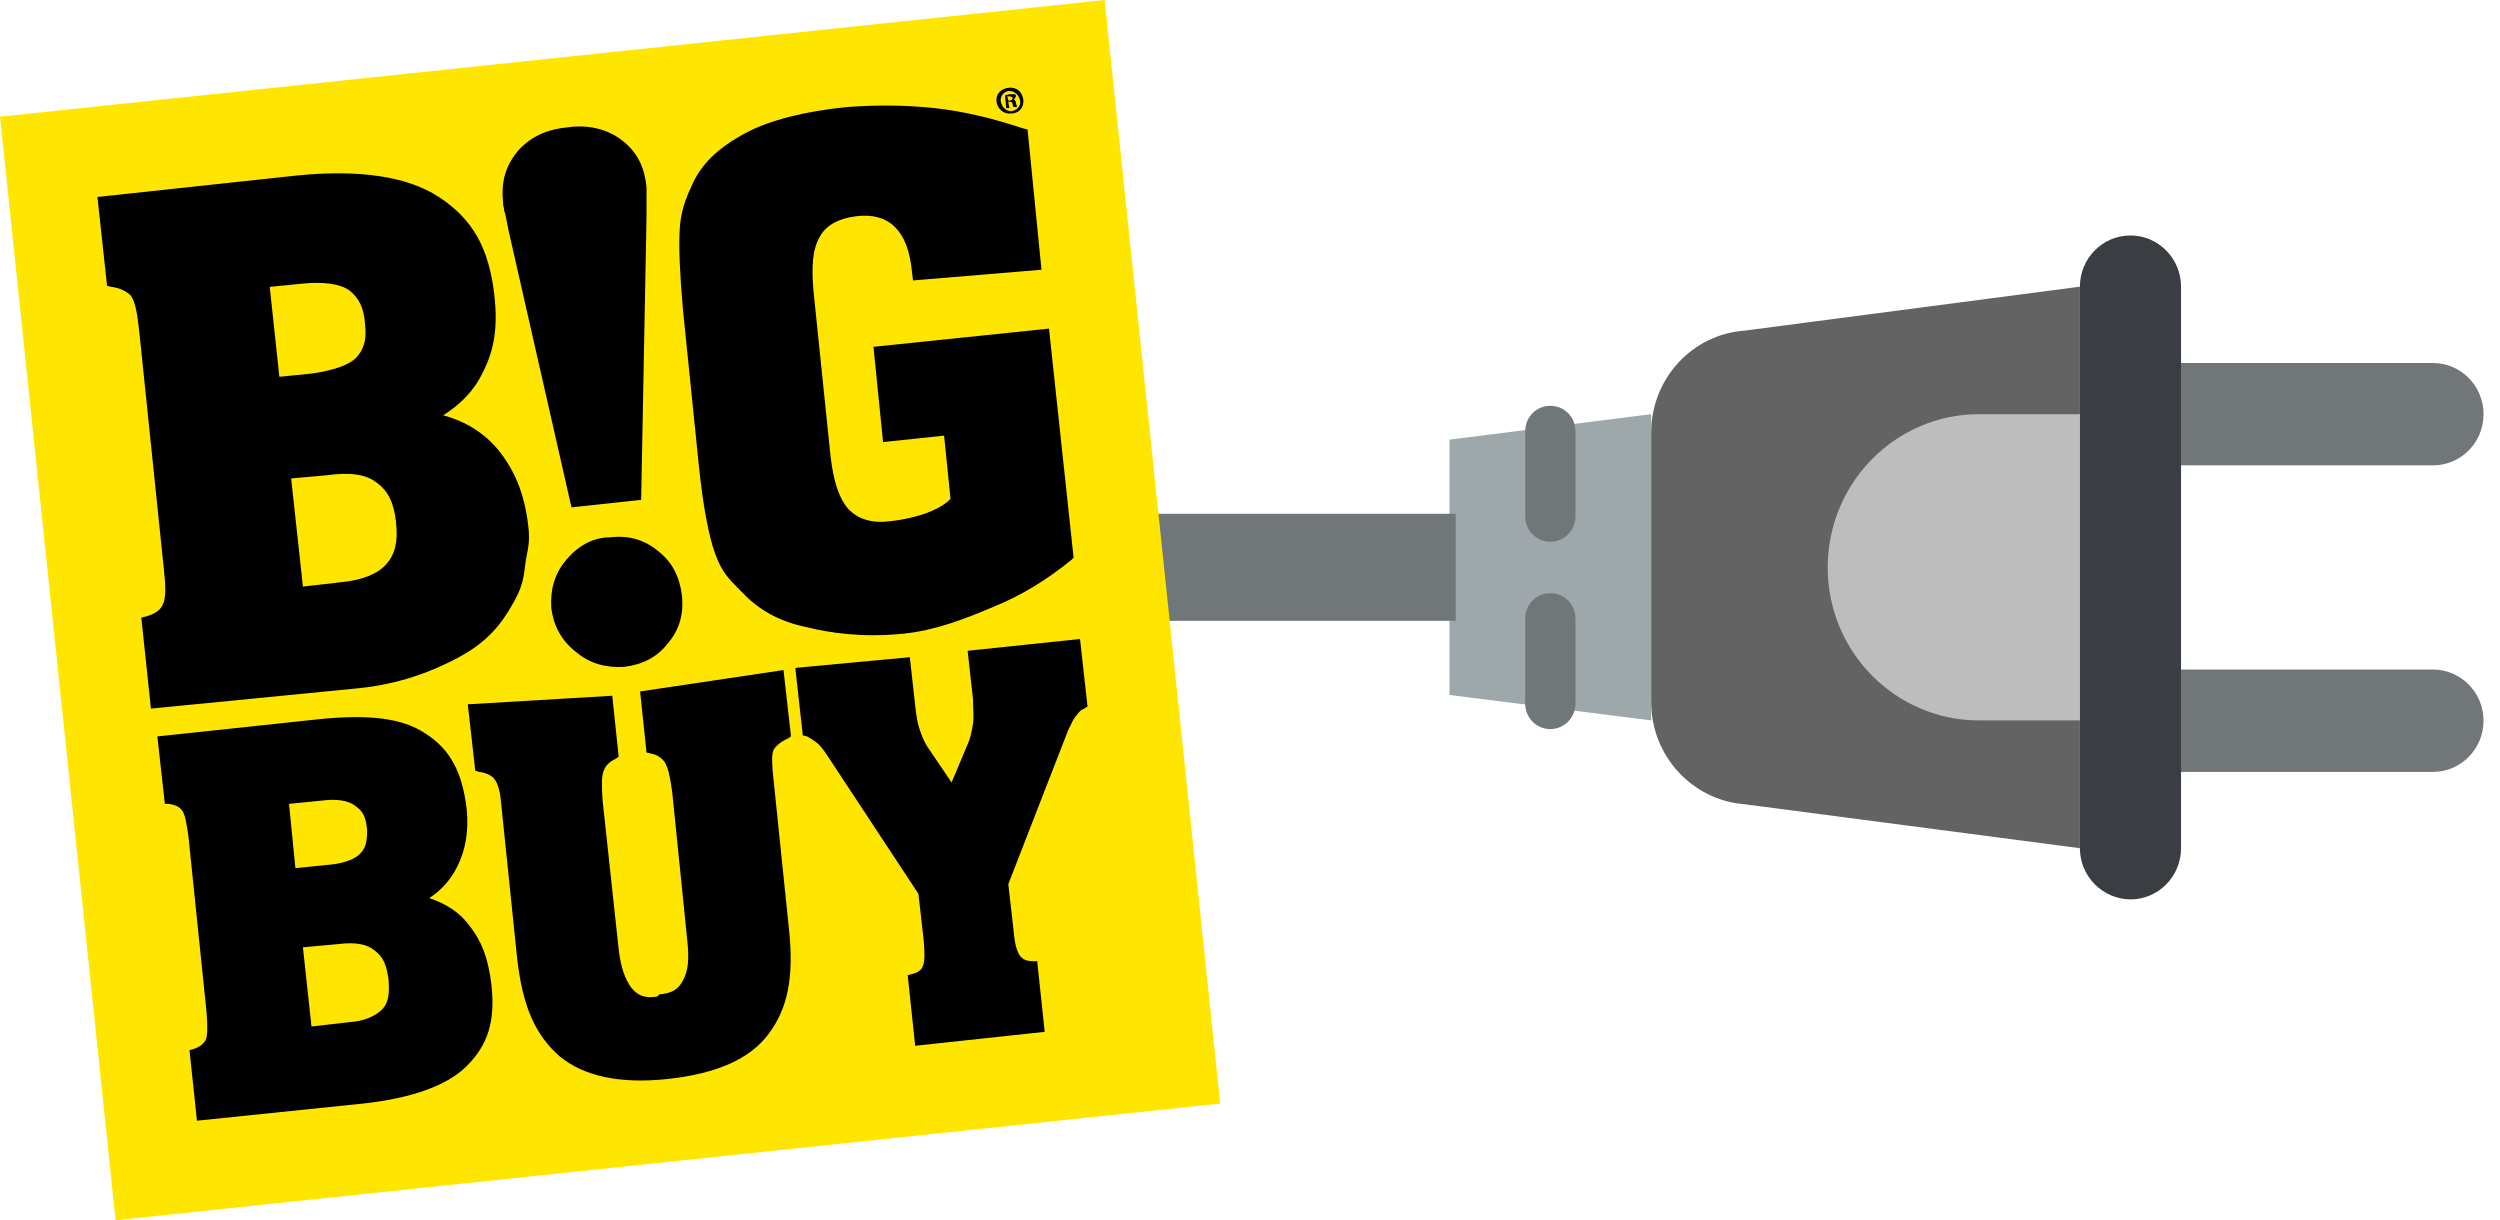 <svg width="84" height="41" viewBox="0 0 84 41" fill="none" xmlns="http://www.w3.org/2000/svg">
<path d="M48.703 23.351V14.771L55.479 13.916V24.206L48.703 23.351Z" fill="#9EA7A9"/>
<path d="M73.273 15.627V12.197H81.748C82.679 12.197 83.447 12.964 83.447 13.916C83.447 14.869 82.689 15.636 81.748 15.636H73.273V15.627Z" fill="#717679"/>
<path d="M73.273 25.926V22.496H81.748C82.679 22.496 83.447 23.264 83.447 24.216C83.447 25.158 82.689 25.936 81.748 25.936H73.273V25.926Z" fill="#717679"/>
<path d="M36.684 20.86H48.912V17.263H36.684V20.86Z" fill="#717679"/>
<path d="M52.091 18.201C51.621 18.201 51.247 17.822 51.247 17.346V14.49C51.247 14.014 51.621 13.635 52.091 13.635C52.562 13.635 52.936 14.014 52.936 14.49V17.346C52.936 17.822 52.562 18.201 52.091 18.201Z" fill="#717679"/>
<path d="M52.091 24.497C51.621 24.497 51.247 24.118 51.247 23.642V20.786C51.247 20.31 51.621 19.931 52.091 19.931C52.562 19.931 52.936 20.31 52.936 20.786V23.642C52.936 24.108 52.562 24.497 52.091 24.497Z" fill="#717679"/>
<path d="M69.885 28.5V9.632C69.885 8.68 70.644 7.912 71.584 7.912C72.515 7.912 73.283 8.68 73.283 9.632V28.5C73.283 29.443 72.525 30.22 71.584 30.22C70.644 30.21 69.885 29.443 69.885 28.5Z" fill="#3A3D42"/>
<path d="M55.48 23.594V14.529C55.48 12.731 56.852 11.235 58.618 11.109L69.886 9.632V28.5L58.618 27.023C56.852 26.887 55.48 25.391 55.48 23.594Z" fill="#636363"/>
<path d="M61.411 19.066C61.411 16.229 63.685 13.916 66.498 13.916H69.886V24.206H66.498C63.685 24.206 61.411 21.903 61.411 19.066Z" fill="#BDBDBD"/>
<path d="M0 3.92L37.116 0L41 37.08L3.884 41L0 3.92Z" fill="#FFE600"/>
<path d="M34.994 9.063L34.526 4.352L34.383 4.316C33.411 3.992 32.404 3.74 31.398 3.632C30.39 3.525 29.419 3.525 28.448 3.597C27.046 3.74 25.895 4.028 25.068 4.46C24.133 4.963 23.557 5.503 23.233 6.258C23.018 6.725 22.874 7.121 22.838 7.697C22.802 8.308 22.838 9.135 22.946 10.394L23.485 15.681C23.629 17.047 23.809 17.983 24.025 18.594C24.241 19.205 24.492 19.457 24.852 19.817L24.96 19.925C25.499 20.5 26.219 20.896 27.118 21.076C27.837 21.255 28.952 21.435 30.355 21.291C31.433 21.183 32.441 20.788 33.376 20.392C34.347 19.997 35.21 19.457 36.001 18.81L36.073 18.738L35.246 11.041L29.348 11.653L29.671 14.854L31.721 14.638L31.937 16.76C31.649 17.083 30.894 17.407 29.887 17.515C29.276 17.587 28.844 17.443 28.52 17.119C28.197 16.76 28.017 16.22 27.909 15.357L27.334 9.783C27.262 8.955 27.297 8.38 27.549 7.948C27.765 7.553 28.197 7.337 28.772 7.265C29.348 7.193 29.779 7.337 30.067 7.625C30.39 7.948 30.57 8.416 30.642 9.135L30.678 9.423L34.994 9.063ZM12.048 23.125C13.451 22.982 14.494 22.55 15.141 22.226C15.969 21.831 16.58 21.327 17.012 20.644L17.084 20.536C17.335 20.104 17.551 19.781 17.623 19.169C17.695 18.486 17.803 18.414 17.767 17.839C17.659 16.688 17.335 15.861 16.76 15.141C16.292 14.566 15.681 14.17 14.89 13.954C15.465 13.595 15.933 13.127 16.22 12.516C16.616 11.761 16.724 10.969 16.616 9.962C16.436 8.344 15.897 7.373 14.746 6.618C13.703 5.934 12.084 5.683 9.962 5.898L3.273 6.618L3.597 9.603L3.74 9.639C4.028 9.675 4.244 9.783 4.388 9.926C4.532 10.106 4.604 10.466 4.676 11.113L5.503 19.097C5.575 19.745 5.575 20.104 5.467 20.32C5.395 20.5 5.179 20.644 4.891 20.716L4.748 20.752L5.071 23.809L12.048 23.125ZM12.66 16.22C13.055 16.508 13.235 16.904 13.307 17.551C13.379 18.198 13.271 18.63 12.983 18.953C12.696 19.277 12.192 19.493 11.437 19.565L10.178 19.709L9.783 16.076L10.969 15.969C11.761 15.861 12.3 15.932 12.66 16.22ZM11.976 12.012C11.725 12.264 11.221 12.444 10.466 12.552L9.387 12.66L9.063 9.639L10.142 9.531C10.861 9.459 11.401 9.531 11.725 9.747C12.048 9.998 12.228 10.322 12.264 10.897C12.336 11.473 12.192 11.761 11.976 12.012ZM16.976 7.193C17.012 7.373 17.047 7.517 17.084 7.732L19.169 16.904L19.205 17.047L21.543 16.796L21.723 7.301C21.723 7.049 21.723 6.905 21.723 6.69V6.618C21.723 6.474 21.723 6.402 21.723 6.294C21.651 5.575 21.399 5.107 20.896 4.711C20.428 4.352 19.781 4.172 19.061 4.28C18.306 4.352 17.767 4.64 17.371 5.107C16.976 5.611 16.832 6.114 16.904 6.833C16.904 6.941 16.94 6.977 16.94 7.085L16.976 7.193ZM19.026 18.81C18.63 19.277 18.486 19.817 18.522 20.428C18.594 21.003 18.846 21.507 19.349 21.903C19.817 22.298 20.356 22.442 20.968 22.406C21.579 22.334 22.083 22.082 22.442 21.615C22.838 21.147 22.982 20.608 22.91 19.997C22.838 19.385 22.586 18.882 22.119 18.522C21.651 18.126 21.111 17.983 20.5 18.054C19.925 18.054 19.421 18.342 19.026 18.81ZM14.422 30.175C14.818 29.923 15.141 29.563 15.357 29.132C15.645 28.556 15.753 27.945 15.681 27.189C15.537 25.967 15.141 25.175 14.278 24.636C13.523 24.133 12.408 23.989 10.682 24.169L5.287 24.744L5.539 27.01H5.683C5.898 27.046 6.042 27.118 6.114 27.226C6.222 27.369 6.258 27.621 6.33 28.089L6.941 34.023C6.977 34.49 6.977 34.814 6.905 34.958C6.833 35.066 6.726 35.174 6.51 35.246L6.366 35.282L6.618 37.655L12.192 37.08C13.847 36.9 15.034 36.468 15.681 35.821C16.4 35.102 16.652 34.311 16.508 33.052C16.4 32.189 16.184 31.613 15.753 31.074C15.429 30.642 14.961 30.354 14.422 30.175ZM10.178 31.829L11.365 31.721C11.941 31.649 12.336 31.721 12.588 31.937C12.876 32.153 12.983 32.404 13.055 32.908C13.091 33.376 13.055 33.699 12.84 33.915C12.624 34.131 12.264 34.311 11.725 34.346L10.466 34.49L10.178 31.829ZM12.084 28.7C11.905 28.88 11.509 29.024 11.005 29.06L9.926 29.168L9.711 27.01L10.79 26.902C11.329 26.83 11.725 26.902 11.941 27.082C12.156 27.226 12.3 27.405 12.336 27.909C12.336 28.34 12.264 28.52 12.084 28.7ZM30.75 35.138L30.498 32.764L30.642 32.728C30.822 32.692 30.966 32.584 31.002 32.476C31.074 32.333 31.074 32.045 31.038 31.613L30.858 30.031L27.801 25.391C27.657 25.175 27.549 25.032 27.405 24.924C27.297 24.852 27.19 24.78 27.118 24.744L26.974 24.708L26.722 22.442L30.57 22.082L30.75 23.701C30.786 24.025 30.822 24.276 30.894 24.492C30.966 24.708 31.038 24.888 31.146 25.068L31.973 26.29L32.548 24.924C32.62 24.744 32.656 24.528 32.692 24.312C32.728 24.096 32.692 23.809 32.692 23.485L32.512 21.867L36.289 21.471L36.541 23.737L36.433 23.809C36.325 23.845 36.253 23.917 36.181 24.025C36.073 24.133 36.001 24.312 35.893 24.528L33.879 29.707L34.059 31.29C34.095 31.721 34.167 31.973 34.275 32.117C34.347 32.225 34.49 32.297 34.706 32.297H34.85L35.102 34.67L30.75 35.138ZM22.154 33.411C22.586 33.376 22.802 33.232 22.946 32.944C23.126 32.62 23.162 32.225 23.09 31.577L22.586 26.614C22.514 26.075 22.442 25.787 22.334 25.607C22.227 25.463 22.083 25.355 21.867 25.319L21.723 25.283L21.507 23.233L26.326 22.514L26.578 24.744L26.47 24.816C26.219 24.924 26.075 25.068 26.003 25.175C25.931 25.319 25.931 25.535 25.967 25.967L26.506 31.182C26.686 32.836 26.47 33.879 25.823 34.742C25.212 35.569 24.097 36.073 22.442 36.253C20.788 36.432 19.601 36.145 18.81 35.497C17.983 34.778 17.551 33.807 17.371 32.153L16.832 26.938C16.796 26.542 16.724 26.326 16.616 26.183C16.544 26.075 16.364 25.967 16.076 25.931L15.969 25.895L15.717 23.665L20.572 23.377L20.788 25.427L20.68 25.499C20.464 25.607 20.356 25.715 20.284 25.895C20.212 26.075 20.212 26.398 20.248 26.902L20.788 31.901C20.86 32.512 21.004 32.908 21.219 33.196C21.435 33.447 21.651 33.555 22.083 33.483L22.154 33.411ZM34.383 3.345C34.419 3.597 34.239 3.812 33.987 3.812C33.735 3.848 33.519 3.668 33.483 3.417C33.447 3.165 33.627 2.985 33.879 2.949C34.167 2.913 34.347 3.093 34.383 3.345ZM33.627 3.417C33.663 3.597 33.807 3.74 33.987 3.74C34.167 3.704 34.311 3.561 34.275 3.381C34.239 3.201 34.095 3.057 33.915 3.057C33.735 3.057 33.591 3.237 33.627 3.417ZM33.915 3.632H33.807L33.771 3.201C33.807 3.201 33.879 3.165 33.951 3.165C34.023 3.165 34.059 3.165 34.095 3.165C34.131 3.165 34.131 3.201 34.131 3.237C34.131 3.273 34.095 3.309 34.059 3.345C34.095 3.345 34.131 3.381 34.131 3.453C34.167 3.561 34.167 3.561 34.167 3.597H34.059C34.059 3.597 34.023 3.561 34.023 3.489C34.023 3.453 33.987 3.417 33.915 3.417H33.879C33.879 3.453 33.915 3.632 33.915 3.632ZM33.879 3.381C33.987 3.381 34.023 3.345 34.023 3.309C34.023 3.273 33.987 3.237 33.915 3.237H33.843L33.879 3.381ZM19.026 18.81C18.63 19.277 18.486 19.817 18.522 20.428C18.594 21.003 18.846 21.507 19.349 21.903C19.817 22.298 20.356 22.442 20.968 22.406C21.579 22.334 22.083 22.082 22.442 21.615C22.838 21.147 22.982 20.608 22.91 19.997C22.838 19.385 22.586 18.882 22.119 18.522C21.651 18.126 21.111 17.983 20.5 18.054C19.925 18.054 19.421 18.342 19.026 18.81Z" fill="black"/>
</svg>

